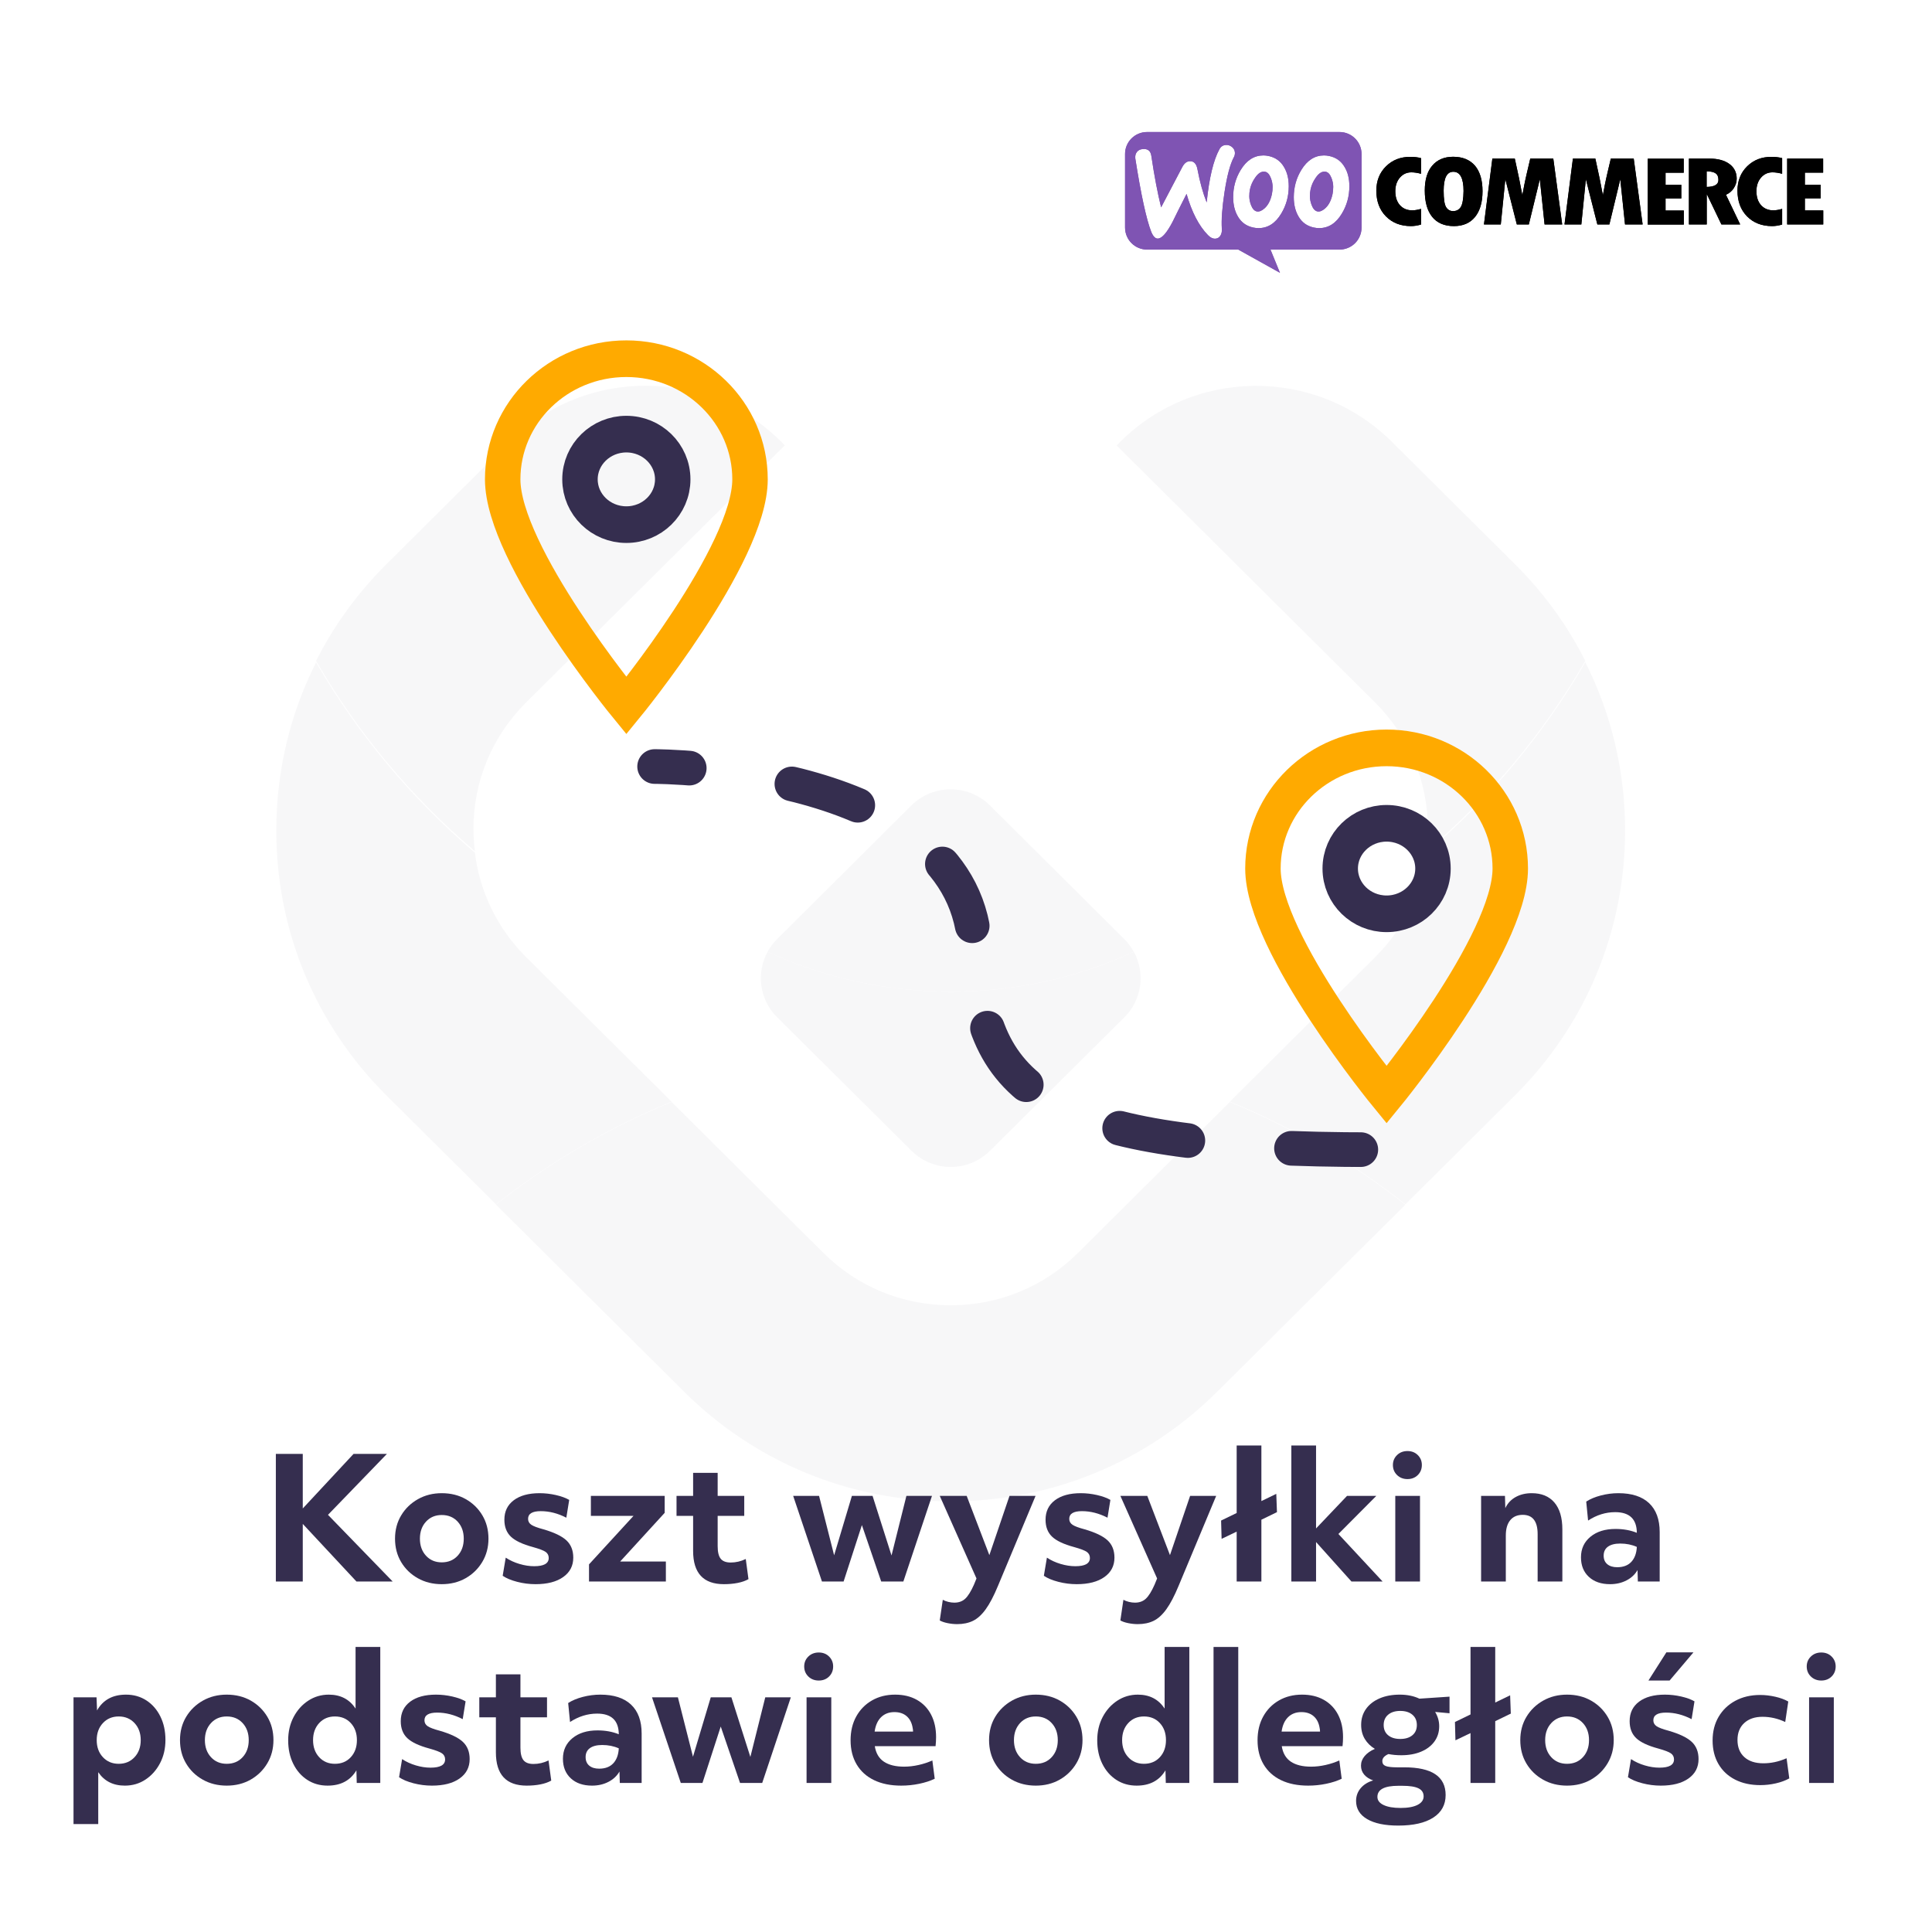 <?xml version="1.0" encoding="UTF-8" standalone="no"?> <svg xmlns="http://www.w3.org/2000/svg" xmlns:xlink="http://www.w3.org/1999/xlink" xmlns:serif="http://www.serif.com/" width="100%" height="100%" viewBox="0 0 500 500" version="1.1" xml:space="preserve" style="fill-rule:evenodd;clip-rule:evenodd;stroke-linecap:round;stroke-miterlimit:10;"> <g transform="matrix(1.671,0,0,1.671,-0.692,0.879)"> <g opacity="0.04"> <g transform="matrix(1,0,0,1,77.235,102.06)"> <path d="M0,83.94L-16.912,67.125C-27.955,56.158 -34.027,41.573 -34.027,26.043C-34.027,16.84 -31.897,7.979 -27.866,0C-21.4,11.168 -13.045,21.151 -3.271,29.471C-2.523,35.572 0.228,41.232 4.666,45.657L27.194,68.044C17.356,72.079 8.203,77.461 -0.013,83.94L0,83.94Z" style="fill:rgb(53,46,79);fill-rule:nonzero;"></path> </g> <g transform="matrix(1,0,0,1,218.086,102.034)"> <path d="M0,83.966C-8.215,77.474 -17.355,72.092 -27.193,68.058L-4.678,45.67C-0.24,41.246 2.523,35.598 3.259,29.485C13.059,21.153 21.389,11.181 27.854,0C31.886,7.98 34.016,16.854 34.016,26.056C34.016,41.573 27.942,56.171 16.913,67.138L-0.013,83.966L0,83.966Z" style="fill:rgb(53,46,79);fill-rule:nonzero;"></path> </g> <g transform="matrix(1,0,0,1,147.661,170.145)"> <path d="M0,61.855C-15.606,61.855 -30.287,55.817 -41.317,44.85L-70.438,15.895C-62.223,9.403 -53.069,4.033 -43.231,0L-19.727,23.37C-14.465,28.614 -7.467,31.488 -0.013,31.488C7.442,31.488 14.44,28.614 19.714,23.37L43.219,0C53.057,4.033 62.198,9.416 70.413,15.908L41.292,44.85C30.262,55.817 15.594,61.855 -0.025,61.855L0,61.855Z" style="fill:rgb(53,46,79);fill-rule:nonzero;"></path> </g> <g transform="matrix(1,0,0,1,73.749,59.528)"> <path d="M0,68.36C0,69.52 0.076,70.654 0.215,71.776C-9.572,63.457 -17.914,53.485 -24.38,42.304C-21.616,36.808 -17.927,31.741 -13.438,27.278L5.591,8.358C17.432,-3.416 36.702,-3.164 48.214,8.925L8.152,48.733C2.891,53.964 -0.013,60.935 -0.013,68.347L0,68.36Z" style="fill:rgb(53,46,79);fill-rule:nonzero;"></path> </g> <g transform="matrix(1,0,0,1,173.359,118.976)"> <path d="M0,-50.511C11.512,-62.587 30.782,-62.852 42.623,-51.078L61.652,-32.157C66.141,-27.707 69.817,-22.64 72.582,-17.144C66.102,-5.95 57.786,4.008 47.986,12.341C48.138,11.206 48.201,10.084 48.201,8.925C48.201,1.512 45.298,-5.458 40.037,-10.69L0,-50.511Z" style="fill:rgb(53,46,79);fill-rule:nonzero;"></path> </g> <g transform="matrix(1,0,0,1,141.576,150.238)"> <path d="M0,27.454L-8.114,19.387L-20.805,6.781C-23.568,4.033 -24.05,-0.127 -22.275,-3.354C-13.654,0.604 -4.032,2.823 6.098,2.823C16.228,2.823 25.824,0.617 34.445,-3.354C36.221,-0.127 35.738,4.033 32.987,6.781L20.297,19.387L12.171,27.454C8.824,30.808 3.372,30.808 0,27.454" style="fill:rgb(53,46,79);fill-rule:nonzero;"></path> </g> <g transform="matrix(1,0,0,1,147.661,120.891)"> <path d="M0,32.17C-10.13,32.17 -19.739,29.951 -28.373,25.993C-27.993,25.3 -27.486,24.619 -26.902,24.039L-15.467,12.656L-6.098,3.328C-2.738,0 2.713,0 6.073,3.328L26.89,24.039C27.486,24.631 27.98,25.3 28.348,25.993C19.727,29.963 10.117,32.17 0,32.17" style="fill:rgb(53,46,79);fill-rule:nonzero;"></path> </g> </g> </g> <g transform="matrix(1.599,0,0,1.599,291.153,34.165)"> <g> <clipPath id="_clip1"> <rect x="0" y="0" width="113" height="23"></rect> </clipPath> <g clip-path="url(#_clip1)"> <path d="M34.709,0L3.552,0C1.581,0 -0.016,1.612 0,3.568L0,15.461C0,17.433 1.596,19.029 3.568,19.029L18.325,19.029L25.07,22.785L23.536,19.029L34.709,19.029C36.681,19.029 38.277,17.433 38.277,15.461L38.277,3.568C38.277,1.596 36.681,0 34.709,0ZM2.895,2.754C2.457,2.785 2.128,2.942 1.909,3.239C1.69,3.521 1.612,3.881 1.659,4.288C2.582,10.156 3.443,14.115 4.241,16.165C4.554,16.916 4.914,17.276 5.336,17.245C5.994,17.198 6.776,16.29 7.699,14.522C8.184,13.521 8.936,12.018 9.953,10.015C10.798,12.973 11.956,15.195 13.411,16.682C13.818,17.104 14.241,17.292 14.647,17.261C15.007,17.229 15.289,17.042 15.477,16.697C15.633,16.4 15.696,16.056 15.665,15.664C15.571,14.24 15.712,12.253 16.103,9.702C16.51,7.073 17.01,5.18 17.621,4.053C17.746,3.818 17.793,3.584 17.777,3.302C17.746,2.942 17.589,2.645 17.292,2.41C16.995,2.175 16.666,2.066 16.306,2.097C15.852,2.128 15.508,2.347 15.273,2.785C14.303,4.554 13.615,7.418 13.208,11.392C12.613,9.89 12.112,8.122 11.721,6.04C11.549,5.117 11.127,4.679 10.438,4.726C9.968,4.757 9.577,5.07 9.264,5.665L5.837,12.19C5.274,9.921 4.742,7.151 4.257,3.881C4.147,3.067 3.693,2.692 2.895,2.754ZM33.05,3.881C34.161,4.116 34.991,4.71 35.554,5.696C36.055,6.541 36.305,7.558 36.305,8.779C36.305,10.391 35.899,11.862 35.085,13.208C34.146,14.773 32.925,15.555 31.407,15.555C31.141,15.555 30.86,15.524 30.562,15.461C29.451,15.226 28.622,14.632 28.058,13.646C27.558,12.785 27.307,11.752 27.307,10.547C27.307,8.936 27.714,7.465 28.528,6.134C29.483,4.569 30.703,3.787 32.205,3.787C32.471,3.787 32.753,3.818 33.05,3.881ZM32.393,12.347C32.972,11.831 33.363,11.064 33.583,10.031C33.645,9.671 33.692,9.28 33.692,8.873C33.692,8.419 33.598,7.934 33.41,7.449C33.176,6.839 32.863,6.51 32.487,6.432C31.924,6.322 31.376,6.635 30.86,7.402C30.437,7.997 30.171,8.623 30.03,9.264C29.952,9.624 29.921,10.015 29.921,10.407C29.921,10.86 30.015,11.345 30.202,11.831C30.437,12.441 30.75,12.769 31.126,12.848C31.517,12.926 31.939,12.754 32.393,12.347ZM25.742,5.696C25.179,4.71 24.334,4.116 23.239,3.881C22.941,3.818 22.66,3.787 22.394,3.787C20.891,3.787 19.671,4.569 18.716,6.134C17.902,7.465 17.496,8.936 17.496,10.547C17.496,11.752 17.746,12.785 18.247,13.646C18.81,14.632 19.639,15.226 20.75,15.461C21.048,15.524 21.329,15.555 21.596,15.555C23.113,15.555 24.334,14.773 25.273,13.208C26.087,11.862 26.494,10.391 26.494,8.779C26.494,7.558 26.243,6.541 25.742,5.696ZM23.771,10.031C23.552,11.064 23.16,11.831 22.581,12.347C22.128,12.754 21.705,12.926 21.314,12.848C20.938,12.769 20.625,12.441 20.391,11.831C20.203,11.345 20.109,10.86 20.109,10.407C20.109,10.015 20.14,9.624 20.218,9.264C20.359,8.623 20.625,7.997 21.048,7.402C21.564,6.635 22.112,6.322 22.675,6.432C23.051,6.51 23.364,6.839 23.599,7.449C23.786,7.934 23.88,8.419 23.88,8.873C23.88,9.28 23.849,9.671 23.771,10.031Z" style="fill:rgb(127,84,179);"></path> <path d="M42.236,5.555C41.188,6.588 40.671,7.903 40.671,9.499C40.671,11.205 41.188,12.597 42.221,13.646C43.253,14.694 44.599,15.226 46.274,15.226C46.759,15.226 47.306,15.148 47.901,14.976L47.901,12.441C47.353,12.597 46.884,12.676 46.477,12.676C45.648,12.676 44.99,12.394 44.49,11.846C43.989,11.283 43.739,10.532 43.739,9.577C43.739,8.685 43.989,7.95 44.474,7.386C44.975,6.807 45.585,6.526 46.336,6.526C46.821,6.526 47.338,6.604 47.901,6.76L47.901,4.225C47.385,4.084 46.806,4.022 46.195,4.022C44.599,4.006 43.285,4.522 42.236,5.555ZM53.097,4.006C51.657,4.006 50.53,4.491 49.716,5.446C48.903,6.4 48.511,7.746 48.511,9.467C48.511,11.33 48.918,12.754 49.716,13.74C50.514,14.726 51.688,15.226 53.222,15.226C54.708,15.226 55.851,14.726 56.649,13.74C57.447,12.754 57.854,11.361 57.854,9.577C57.854,7.793 57.447,6.416 56.633,5.446C55.804,4.491 54.63,4.006 53.097,4.006ZM54.333,12.143C54.051,12.582 53.629,12.801 53.097,12.801C52.596,12.801 52.22,12.582 51.954,12.143C51.688,11.705 51.563,10.829 51.563,9.499C51.563,7.449 52.079,6.432 53.128,6.432C54.223,6.432 54.786,7.464 54.786,9.546C54.771,10.829 54.614,11.705 54.333,12.143ZM65.584,4.303L65.021,6.698C64.88,7.308 64.739,7.934 64.614,8.575L64.301,10.234C64.004,8.575 63.597,6.604 63.08,4.303L59.45,4.303L58.088,14.96L60.811,14.96L61.547,7.621L63.409,14.96L65.35,14.96L67.133,7.637L67.9,14.96L70.748,14.96L69.309,4.303L65.584,4.303ZM78.62,4.303L78.056,6.698C77.915,7.308 77.775,7.934 77.649,8.575L77.336,10.234C77.039,8.575 76.632,6.604 76.116,4.303L72.485,4.303L71.124,14.96L73.847,14.96L74.582,7.621L76.444,14.96L78.385,14.96L80.153,7.637L80.92,14.96L83.768,14.96L82.328,4.303L78.62,4.303ZM87.477,10.751L90.028,10.751L90.028,8.544L87.477,8.544L87.477,6.588L90.419,6.588L90.419,4.319L84.598,4.319L84.598,14.976L90.435,14.976L90.435,12.707L87.477,12.707L87.477,10.751ZM98.54,9.061C98.838,8.575 98.994,8.075 98.994,7.558C98.994,6.557 98.603,5.759 97.821,5.18C97.038,4.601 95.959,4.303 94.613,4.303L91.264,4.303L91.264,14.96L94.143,14.96L94.143,10.109L94.19,10.109L96.522,14.96L99.558,14.96L97.257,10.156C97.805,9.906 98.243,9.546 98.54,9.061ZM94.128,8.888L94.128,6.353C94.816,6.369 95.301,6.479 95.599,6.698C95.896,6.917 96.037,7.261 96.037,7.762C96.037,8.497 95.395,8.873 94.128,8.888ZM100.684,5.555C99.636,6.588 99.12,7.903 99.12,9.499C99.12,11.205 99.636,12.597 100.669,13.646C101.702,14.694 103.047,15.226 104.722,15.226C105.207,15.226 105.755,15.148 106.349,14.976L106.349,12.441C105.802,12.597 105.332,12.676 104.925,12.676C104.096,12.676 103.439,12.394 102.938,11.846C102.437,11.283 102.187,10.532 102.187,9.577C102.187,8.685 102.437,7.95 102.922,7.386C103.423,6.807 104.033,6.526 104.784,6.526C105.269,6.526 105.786,6.604 106.349,6.76L106.349,4.225C105.833,4.084 105.254,4.022 104.644,4.022C103.063,4.006 101.733,4.522 100.684,5.555ZM110.027,12.691L110.027,10.735L112.577,10.735L112.577,8.529L110.027,8.529L110.027,6.572L112.984,6.572L112.984,4.303L107.163,4.303L107.163,14.96L113,14.96L113,12.691L110.027,12.691Z" style="fill-rule:nonzero;"></path> </g> </g> </g> <g id="logo-woocommerce.svg" transform="matrix(1.599,0,0,1.599,381.519,52.558)"> <g transform="matrix(1,0,0,1,-56.5,-11.5)"> <clipPath id="_clip2"> <rect x="0" y="0" width="113" height="23"></rect> </clipPath> <g clip-path="url(#_clip2)"> <path d="M34.709,0L3.552,0C1.581,0 -0.016,1.612 0,3.568L0,15.461C0,17.433 1.596,19.029 3.568,19.029L18.325,19.029L25.07,22.785L23.536,19.029L34.709,19.029C36.681,19.029 38.277,17.433 38.277,15.461L38.277,3.568C38.277,1.596 36.681,0 34.709,0ZM2.895,2.754C2.457,2.785 2.128,2.942 1.909,3.239C1.69,3.521 1.612,3.881 1.659,4.288C2.582,10.156 3.443,14.115 4.241,16.165C4.554,16.916 4.914,17.276 5.336,17.245C5.994,17.198 6.776,16.29 7.699,14.522C8.184,13.521 8.936,12.018 9.953,10.015C10.798,12.973 11.956,15.195 13.411,16.682C13.818,17.104 14.241,17.292 14.647,17.261C15.007,17.229 15.289,17.042 15.477,16.697C15.633,16.4 15.696,16.056 15.665,15.664C15.571,14.24 15.712,12.253 16.103,9.702C16.51,7.073 17.01,5.18 17.621,4.053C17.746,3.818 17.793,3.584 17.777,3.302C17.746,2.942 17.589,2.645 17.292,2.41C16.995,2.175 16.666,2.066 16.306,2.097C15.852,2.128 15.508,2.347 15.273,2.785C14.303,4.554 13.615,7.418 13.208,11.392C12.613,9.89 12.112,8.122 11.721,6.04C11.549,5.117 11.127,4.679 10.438,4.726C9.968,4.757 9.577,5.07 9.264,5.665L5.837,12.19C5.274,9.921 4.742,7.151 4.257,3.881C4.147,3.067 3.693,2.692 2.895,2.754ZM33.05,3.881C34.161,4.116 34.991,4.71 35.554,5.696C36.055,6.541 36.305,7.558 36.305,8.779C36.305,10.391 35.899,11.862 35.085,13.208C34.146,14.773 32.925,15.555 31.407,15.555C31.141,15.555 30.86,15.524 30.562,15.461C29.451,15.226 28.622,14.632 28.058,13.646C27.558,12.785 27.307,11.752 27.307,10.547C27.307,8.936 27.714,7.465 28.528,6.134C29.483,4.569 30.703,3.787 32.205,3.787C32.471,3.787 32.753,3.818 33.05,3.881ZM32.393,12.347C32.972,11.831 33.363,11.064 33.583,10.031C33.645,9.671 33.692,9.28 33.692,8.873C33.692,8.419 33.598,7.934 33.41,7.449C33.176,6.839 32.863,6.51 32.487,6.432C31.924,6.322 31.376,6.635 30.86,7.402C30.437,7.997 30.171,8.623 30.03,9.264C29.952,9.624 29.921,10.015 29.921,10.407C29.921,10.86 30.015,11.345 30.202,11.831C30.437,12.441 30.75,12.769 31.126,12.848C31.517,12.926 31.939,12.754 32.393,12.347ZM25.742,5.696C25.179,4.71 24.334,4.116 23.239,3.881C22.941,3.818 22.66,3.787 22.394,3.787C20.891,3.787 19.671,4.569 18.716,6.134C17.902,7.465 17.496,8.936 17.496,10.547C17.496,11.752 17.746,12.785 18.247,13.646C18.81,14.632 19.639,15.226 20.75,15.461C21.048,15.524 21.329,15.555 21.596,15.555C23.113,15.555 24.334,14.773 25.273,13.208C26.087,11.862 26.494,10.391 26.494,8.779C26.494,7.558 26.243,6.541 25.742,5.696ZM23.771,10.031C23.552,11.064 23.16,11.831 22.581,12.347C22.128,12.754 21.705,12.926 21.314,12.848C20.938,12.769 20.625,12.441 20.391,11.831C20.203,11.345 20.109,10.86 20.109,10.407C20.109,10.015 20.14,9.624 20.218,9.264C20.359,8.623 20.625,7.997 21.048,7.402C21.564,6.635 22.112,6.322 22.675,6.432C23.051,6.51 23.364,6.839 23.599,7.449C23.786,7.934 23.88,8.419 23.88,8.873C23.88,9.28 23.849,9.671 23.771,10.031Z" style="fill:rgb(127,84,179);"></path> <path d="M42.236,5.555C41.188,6.588 40.671,7.903 40.671,9.499C40.671,11.205 41.188,12.597 42.221,13.646C43.253,14.694 44.599,15.226 46.274,15.226C46.759,15.226 47.306,15.148 47.901,14.976L47.901,12.441C47.353,12.597 46.884,12.676 46.477,12.676C45.648,12.676 44.99,12.394 44.49,11.846C43.989,11.283 43.739,10.532 43.739,9.577C43.739,8.685 43.989,7.95 44.474,7.386C44.975,6.807 45.585,6.526 46.336,6.526C46.821,6.526 47.338,6.604 47.901,6.76L47.901,4.225C47.385,4.084 46.806,4.022 46.195,4.022C44.599,4.006 43.285,4.522 42.236,5.555ZM53.097,4.006C51.657,4.006 50.53,4.491 49.716,5.446C48.903,6.4 48.511,7.746 48.511,9.467C48.511,11.33 48.918,12.754 49.716,13.74C50.514,14.726 51.688,15.226 53.222,15.226C54.708,15.226 55.851,14.726 56.649,13.74C57.447,12.754 57.854,11.361 57.854,9.577C57.854,7.793 57.447,6.416 56.633,5.446C55.804,4.491 54.63,4.006 53.097,4.006ZM54.333,12.143C54.051,12.582 53.629,12.801 53.097,12.801C52.596,12.801 52.22,12.582 51.954,12.143C51.688,11.705 51.563,10.829 51.563,9.499C51.563,7.449 52.079,6.432 53.128,6.432C54.223,6.432 54.786,7.464 54.786,9.546C54.771,10.829 54.614,11.705 54.333,12.143ZM65.584,4.303L65.021,6.698C64.88,7.308 64.739,7.934 64.614,8.575L64.301,10.234C64.004,8.575 63.597,6.604 63.08,4.303L59.45,4.303L58.088,14.96L60.811,14.96L61.547,7.621L63.409,14.96L65.35,14.96L67.133,7.637L67.9,14.96L70.748,14.96L69.309,4.303L65.584,4.303ZM78.62,4.303L78.056,6.698C77.915,7.308 77.775,7.934 77.649,8.575L77.336,10.234C77.039,8.575 76.632,6.604 76.116,4.303L72.485,4.303L71.124,14.96L73.847,14.96L74.582,7.621L76.444,14.96L78.385,14.96L80.153,7.637L80.92,14.96L83.768,14.96L82.328,4.303L78.62,4.303ZM87.477,10.751L90.028,10.751L90.028,8.544L87.477,8.544L87.477,6.588L90.419,6.588L90.419,4.319L84.598,4.319L84.598,14.976L90.435,14.976L90.435,12.707L87.477,12.707L87.477,10.751ZM98.54,9.061C98.838,8.575 98.994,8.075 98.994,7.558C98.994,6.557 98.603,5.759 97.821,5.18C97.038,4.601 95.959,4.303 94.613,4.303L91.264,4.303L91.264,14.96L94.143,14.96L94.143,10.109L94.19,10.109L96.522,14.96L99.558,14.96L97.257,10.156C97.805,9.906 98.243,9.546 98.54,9.061ZM94.128,8.888L94.128,6.353C94.816,6.369 95.301,6.479 95.599,6.698C95.896,6.917 96.037,7.261 96.037,7.762C96.037,8.497 95.395,8.873 94.128,8.888ZM100.684,5.555C99.636,6.588 99.12,7.903 99.12,9.499C99.12,11.205 99.636,12.597 100.669,13.646C101.702,14.694 103.047,15.226 104.722,15.226C105.207,15.226 105.755,15.148 106.349,14.976L106.349,12.441C105.802,12.597 105.332,12.676 104.925,12.676C104.096,12.676 103.439,12.394 102.938,11.846C102.437,11.283 102.187,10.532 102.187,9.577C102.187,8.685 102.437,7.95 102.922,7.386C103.423,6.807 104.033,6.526 104.784,6.526C105.269,6.526 105.786,6.604 106.349,6.76L106.349,4.225C105.833,4.084 105.254,4.022 104.644,4.022C103.063,4.006 101.733,4.522 100.684,5.555ZM110.027,12.691L110.027,10.735L112.577,10.735L112.577,8.529L110.027,8.529L110.027,6.572L112.984,6.572L112.984,4.303L107.163,4.303L107.163,14.96L113,14.96L113,12.691L110.027,12.691Z" style="fill-rule:nonzero;"></path> </g> </g> </g> <g transform="matrix(1.685,0,0,1.671,0.428,0.879)"> <path d="M42.114,224.65L46.248,224.65L46.248,233.1L54.048,224.65L59.17,224.65L50.122,234.088L60.054,244.41L54.49,244.41L46.248,235.492L46.248,244.41L42.114,244.41L42.114,224.65Z" style="fill:rgb(53,46,79);fill-rule:nonzero;"></path> <path d="M67.594,244.826C66.224,244.826 64.998,244.519 63.915,243.903C62.831,243.288 61.978,242.452 61.354,241.394C60.73,240.337 60.418,239.132 60.418,237.78C60.418,236.428 60.734,235.224 61.367,234.166C61.999,233.109 62.857,232.273 63.941,231.657C65.024,231.042 66.242,230.734 67.594,230.734C68.98,230.734 70.211,231.042 71.286,231.657C72.36,232.273 73.21,233.109 73.834,234.166C74.458,235.224 74.77,236.428 74.77,237.78C74.77,239.115 74.453,240.315 73.821,241.381C73.188,242.447 72.334,243.288 71.26,243.903C70.185,244.519 68.963,244.826 67.594,244.826ZM70.974,237.78C70.974,236.706 70.662,235.826 70.038,235.141C69.414,234.457 68.599,234.114 67.594,234.114C66.606,234.114 65.8,234.457 65.176,235.141C64.552,235.826 64.24,236.706 64.24,237.78C64.24,238.855 64.552,239.735 65.176,240.419C65.8,241.104 66.606,241.446 67.594,241.446C68.599,241.446 69.414,241.104 70.038,240.419C70.662,239.735 70.974,238.855 70.974,237.78Z" style="fill:rgb(53,46,79);fill-rule:nonzero;"></path> <path d="M77.421,240.718C78.045,241.134 78.747,241.459 79.527,241.693C80.307,241.927 81.061,242.044 81.789,242.044C83.28,242.044 84.025,241.62 84.025,240.77C84.025,240.372 83.869,240.06 83.557,239.834C83.245,239.609 82.595,239.358 81.607,239.08C80.013,238.647 78.882,238.11 78.214,237.468C77.547,236.827 77.213,235.952 77.213,234.842C77.213,233.56 77.694,232.554 78.656,231.826C79.618,231.098 80.94,230.734 82.621,230.734C83.453,230.734 84.285,230.83 85.117,231.02C85.949,231.211 86.634,231.462 87.171,231.774L86.729,234.53C85.429,233.854 84.121,233.516 82.803,233.516C81.503,233.516 80.853,233.915 80.853,234.712C80.853,235.094 81.018,235.397 81.347,235.622C81.677,235.848 82.292,236.082 83.193,236.324C84.857,236.81 86.04,237.382 86.742,238.04C87.444,238.699 87.795,239.592 87.795,240.718C87.795,241.984 87.28,242.985 86.248,243.721C85.217,244.458 83.8,244.826 81.997,244.826C81.044,244.826 80.104,244.705 79.176,244.462C78.249,244.22 77.508,243.908 76.953,243.526L77.421,240.718Z" style="fill:rgb(53,46,79);fill-rule:nonzero;"></path> <path d="M94.997,241.316L102.017,241.316L102.017,244.41L90.213,244.41L90.213,241.758L97.051,234.244L90.499,234.244L90.499,231.15L101.835,231.15L101.835,233.776L94.997,241.316Z" style="fill:rgb(53,46,79);fill-rule:nonzero;"></path> <path d="M106.202,234.244L103.654,234.244L103.654,231.15L106.202,231.15L106.202,227.588L109.972,227.588L109.972,231.15L114.054,231.15L114.054,234.244L109.972,234.244L109.972,238.95C109.972,239.852 110.128,240.497 110.44,240.887C110.752,241.277 111.264,241.472 111.974,241.472C112.772,241.472 113.543,241.29 114.288,240.926L114.704,244.046C114.254,244.306 113.703,244.501 113.053,244.631C112.403,244.761 111.697,244.826 110.934,244.826C107.78,244.826 106.202,243.11 106.202,239.678L106.202,234.244Z" style="fill:rgb(53,46,79);fill-rule:nonzero;"></path> <path d="M121.568,231.15L125.546,231.15L127.86,240.354L130.59,231.15L133.762,231.15L136.674,240.38L138.962,231.15L142.888,231.15L138.494,244.41L135.088,244.41L132.124,235.674L129.316,244.41L125.988,244.41L121.568,231.15Z" style="fill:rgb(53,46,79);fill-rule:nonzero;"></path> <path d="M153.027,245.086C152.386,246.646 151.757,247.855 151.142,248.713C150.527,249.571 149.872,250.169 149.179,250.507C148.486,250.845 147.68,251.014 146.761,251.014C146.276,251.014 145.782,250.962 145.279,250.858C144.776,250.754 144.378,250.616 144.083,250.442L144.551,247.244C144.794,247.383 145.075,247.491 145.396,247.569C145.717,247.647 146.024,247.686 146.319,247.686C147.012,247.686 147.576,247.478 148.009,247.062C148.442,246.646 148.884,245.927 149.335,244.904L149.725,243.942L144.083,231.15L148.217,231.15L151.701,240.328L154.795,231.15L158.799,231.15L153.027,245.086Z" style="fill:rgb(53,46,79);fill-rule:nonzero;"></path> <path d="M160.541,240.718C161.165,241.134 161.867,241.459 162.647,241.693C163.427,241.927 164.181,242.044 164.909,242.044C166.399,242.044 167.145,241.62 167.145,240.77C167.145,240.372 166.989,240.06 166.677,239.834C166.365,239.609 165.715,239.358 164.727,239.08C163.132,238.647 162.001,238.11 161.334,237.468C160.666,236.827 160.333,235.952 160.333,234.842C160.333,233.56 160.814,232.554 161.776,231.826C162.738,231.098 164.059,230.734 165.741,230.734C166.573,230.734 167.405,230.83 168.237,231.02C169.069,231.211 169.753,231.462 170.291,231.774L169.849,234.53C168.549,233.854 167.24,233.516 165.923,233.516C164.623,233.516 163.973,233.915 163.973,234.712C163.973,235.094 164.137,235.397 164.467,235.622C164.796,235.848 165.411,236.082 166.313,236.324C167.977,236.81 169.16,237.382 169.862,238.04C170.564,238.699 170.915,239.592 170.915,240.718C170.915,241.984 170.399,242.985 169.368,243.721C168.336,244.458 166.919,244.826 165.117,244.826C164.163,244.826 163.223,244.705 162.296,244.462C161.368,244.22 160.627,243.908 160.073,243.526L160.541,240.718Z" style="fill:rgb(53,46,79);fill-rule:nonzero;"></path> <path d="M180.768,245.086C180.127,246.646 179.499,247.855 178.883,248.713C178.268,249.571 177.614,250.169 176.92,250.507C176.227,250.845 175.421,251.014 174.502,251.014C174.017,251.014 173.523,250.962 173.02,250.858C172.518,250.754 172.119,250.616 171.824,250.442L172.292,247.244C172.535,247.383 172.817,247.491 173.137,247.569C173.458,247.647 173.766,247.686 174.06,247.686C174.754,247.686 175.317,247.478 175.75,247.062C176.184,246.646 176.626,245.927 177.076,244.904L177.466,243.942L171.824,231.15L175.958,231.15L179.442,240.328L182.536,231.15L186.54,231.15L180.768,245.086Z" style="fill:rgb(53,46,79);fill-rule:nonzero;"></path> <path d="M189.686,223.35L193.482,223.35L193.482,231.956L195.77,230.838L195.874,233.672L193.482,234.842L193.482,244.41L189.686,244.41L189.686,236.688L187.372,237.806L187.294,234.972L189.686,233.802L189.686,223.35Z" style="fill:rgb(53,46,79);fill-rule:nonzero;"></path> <path d="M198.083,223.35L201.879,223.35L201.879,236.194L206.637,231.15L211.135,231.15L205.311,237.052L212.097,244.41L207.313,244.41L201.879,238.3L201.879,244.41L198.083,244.41L198.083,223.35Z" style="fill:rgb(53,46,79);fill-rule:nonzero;"></path> <path d="M214.047,231.15L217.843,231.15L217.843,244.41L214.047,244.41L214.047,231.15ZM214.32,227.926C213.895,227.51 213.683,226.99 213.683,226.366C213.683,225.76 213.895,225.248 214.32,224.832C214.745,224.416 215.278,224.208 215.919,224.208C216.56,224.208 217.089,224.416 217.505,224.832C217.921,225.248 218.129,225.76 218.129,226.366C218.129,226.99 217.921,227.51 217.505,227.926C217.089,228.342 216.56,228.55 215.919,228.55C215.278,228.55 214.745,228.342 214.32,227.926Z" style="fill:rgb(53,46,79);fill-rule:nonzero;"></path> <path d="M227.228,231.15L230.894,231.15L230.946,233.048C231.293,232.303 231.821,231.731 232.532,231.332C233.243,230.934 234.066,230.734 235.002,230.734C236.51,230.734 237.671,231.215 238.486,232.177C239.301,233.139 239.708,234.53 239.708,236.35L239.708,244.41L235.912,244.41L235.912,237.078C235.912,235.085 235.149,234.088 233.624,234.088C232.792,234.088 232.151,234.366 231.7,234.92C231.249,235.475 231.024,236.264 231.024,237.286L231.024,244.41L227.228,244.41L227.228,231.15Z" style="fill:rgb(53,46,79);fill-rule:nonzero;"></path> <path d="M254.658,244.41L251.304,244.41L251.252,242.642C250.87,243.318 250.307,243.851 249.562,244.241C248.816,244.631 247.976,244.826 247.04,244.826C245.67,244.826 244.583,244.449 243.777,243.695C242.971,242.941 242.568,241.932 242.568,240.666C242.568,239.349 243.053,238.287 244.024,237.481C244.994,236.675 246.277,236.272 247.872,236.272C249.085,236.272 250.177,236.472 251.148,236.87C251.13,234.738 250.021,233.672 247.82,233.672C246.364,233.672 244.977,234.106 243.66,234.972L243.374,232.034C243.98,231.636 244.73,231.319 245.623,231.085C246.515,230.851 247.412,230.734 248.314,230.734C250.376,230.734 251.949,231.25 253.033,232.281C254.116,233.313 254.658,234.808 254.658,236.766L254.658,244.41ZM248.132,242.2C249.068,242.2 249.791,241.923 250.303,241.368C250.814,240.814 251.096,240.042 251.148,239.054C250.385,238.708 249.536,238.534 248.6,238.534C247.785,238.534 247.157,238.695 246.715,239.015C246.273,239.336 246.052,239.8 246.052,240.406C246.052,240.978 246.238,241.42 246.611,241.732C246.983,242.044 247.49,242.2 248.132,242.2Z" style="fill:rgb(53,46,79);fill-rule:nonzero;"></path> </g> <g transform="matrix(1.671,0,0,1.671,-0.692,0.879)"> <path d="M11.8,262.35L15.366,262.35L15.445,264.378C16.371,262.749 17.866,261.934 19.929,261.934C21.117,261.934 22.17,262.233 23.088,262.831C24.006,263.429 24.727,264.257 25.251,265.314C25.776,266.372 26.038,267.585 26.038,268.954C26.038,270.289 25.758,271.489 25.199,272.555C24.639,273.621 23.888,274.466 22.944,275.09C22,275.714 20.934,276.026 19.745,276.026C17.945,276.026 16.572,275.333 15.629,273.946L15.629,281.98L11.8,281.98L11.8,262.35ZM18.801,272.646C19.797,272.646 20.615,272.304 21.253,271.619C21.891,270.935 22.21,270.055 22.21,268.98C22.21,267.906 21.891,267.026 21.253,266.341C20.615,265.657 19.797,265.314 18.801,265.314C17.805,265.314 16.988,265.657 16.35,266.341C15.712,267.026 15.393,267.906 15.393,268.98C15.393,270.055 15.712,270.935 16.35,271.619C16.988,272.304 17.805,272.646 18.801,272.646Z" style="fill:rgb(53,46,79);fill-rule:nonzero;"></path> <path d="M35.529,276.026C34.148,276.026 32.911,275.719 31.819,275.103C30.726,274.488 29.865,273.652 29.236,272.594C28.607,271.537 28.292,270.332 28.292,268.98C28.292,267.628 28.611,266.424 29.249,265.366C29.887,264.309 30.752,263.473 31.845,262.857C32.937,262.242 34.165,261.934 35.529,261.934C36.927,261.934 38.168,262.242 39.252,262.857C40.336,263.473 41.192,264.309 41.822,265.366C42.451,266.424 42.765,267.628 42.765,268.98C42.765,270.315 42.446,271.515 41.808,272.581C41.17,273.647 40.31,274.488 39.226,275.103C38.142,275.719 36.91,276.026 35.529,276.026ZM38.937,268.98C38.937,267.906 38.623,267.026 37.993,266.341C37.364,265.657 36.543,265.314 35.529,265.314C34.532,265.314 33.72,265.657 33.09,266.341C32.461,267.026 32.146,267.906 32.146,268.98C32.146,270.055 32.461,270.935 33.09,271.619C33.72,272.304 34.532,272.646 35.529,272.646C36.543,272.646 37.364,272.304 37.993,271.619C38.623,270.935 38.937,270.055 38.937,268.98Z" style="fill:rgb(53,46,79);fill-rule:nonzero;"></path> <path d="M59.31,275.61L55.665,275.61L55.613,273.66C54.669,275.238 53.183,276.026 51.155,276.026C49.967,276.026 48.914,275.727 47.996,275.129C47.078,274.531 46.357,273.704 45.833,272.646C45.308,271.589 45.046,270.376 45.046,269.006C45.046,267.672 45.326,266.471 45.885,265.405C46.445,264.339 47.201,263.494 48.153,262.87C49.106,262.246 50.168,261.934 51.339,261.934C53.157,261.934 54.538,262.654 55.482,264.092L55.482,254.55L59.31,254.55L59.31,275.61ZM52.283,272.646C53.297,272.646 54.118,272.304 54.747,271.619C55.377,270.935 55.691,270.055 55.691,268.98C55.691,267.906 55.377,267.026 54.747,266.341C54.118,265.657 53.297,265.314 52.283,265.314C51.286,265.314 50.474,265.657 49.844,266.341C49.215,267.026 48.9,267.906 48.9,268.98C48.9,270.055 49.215,270.935 49.844,271.619C50.474,272.304 51.286,272.646 52.283,272.646Z" style="fill:rgb(53,46,79);fill-rule:nonzero;"></path> <path d="M62.692,271.918C63.321,272.334 64.029,272.659 64.815,272.893C65.602,273.127 66.362,273.244 67.096,273.244C68.6,273.244 69.351,272.82 69.351,271.97C69.351,271.572 69.194,271.26 68.879,271.034C68.565,270.809 67.909,270.558 66.913,270.28C65.305,269.847 64.164,269.31 63.491,268.668C62.818,268.027 62.482,267.152 62.482,266.042C62.482,264.76 62.967,263.754 63.937,263.026C64.907,262.298 66.24,261.934 67.935,261.934C68.774,261.934 69.614,262.03 70.453,262.22C71.292,262.411 71.982,262.662 72.524,262.974L72.078,265.73C70.767,265.054 69.447,264.716 68.119,264.716C66.808,264.716 66.153,265.115 66.153,265.912C66.153,266.294 66.319,266.597 66.651,266.822C66.983,267.048 67.603,267.282 68.512,267.524C70.19,268.01 71.383,268.582 72.091,269.24C72.799,269.899 73.153,270.792 73.153,271.918C73.153,273.184 72.633,274.185 71.593,274.921C70.553,275.658 69.124,276.026 67.306,276.026C66.345,276.026 65.397,275.905 64.461,275.662C63.526,275.42 62.779,275.108 62.22,274.726L62.692,271.918Z" style="fill:rgb(53,46,79);fill-rule:nonzero;"></path> <path d="M77.216,265.444L74.646,265.444L74.646,262.35L77.216,262.35L77.216,258.788L81.018,258.788L81.018,262.35L85.134,262.35L85.134,265.444L81.018,265.444L81.018,270.15C81.018,271.052 81.175,271.697 81.489,272.087C81.804,272.477 82.32,272.672 83.036,272.672C83.84,272.672 84.618,272.49 85.37,272.126L85.789,275.246C85.335,275.506 84.78,275.701 84.125,275.831C83.469,275.961 82.757,276.026 81.988,276.026C78.806,276.026 77.216,274.31 77.216,270.878L77.216,265.444Z" style="fill:rgb(53,46,79);fill-rule:nonzero;"></path> <path d="M99.79,275.61L96.408,275.61L96.356,273.842C95.971,274.518 95.403,275.051 94.651,275.441C93.9,275.831 93.052,276.026 92.108,276.026C90.727,276.026 89.63,275.649 88.817,274.895C88.005,274.141 87.598,273.132 87.598,271.866C87.598,270.549 88.088,269.487 89.067,268.681C90.045,267.875 91.339,267.472 92.947,267.472C94.171,267.472 95.272,267.672 96.251,268.07C96.233,265.938 95.115,264.872 92.895,264.872C91.426,264.872 90.028,265.306 88.699,266.172L88.411,263.234C89.023,262.836 89.779,262.519 90.679,262.285C91.579,262.051 92.484,261.934 93.393,261.934C95.473,261.934 97.059,262.45 98.152,263.481C99.244,264.513 99.79,266.008 99.79,267.966L99.79,275.61ZM93.209,273.4C94.153,273.4 94.883,273.123 95.399,272.568C95.914,272.014 96.198,271.242 96.251,270.254C95.482,269.908 94.625,269.734 93.681,269.734C92.86,269.734 92.226,269.895 91.78,270.215C91.335,270.536 91.112,271 91.112,271.606C91.112,272.178 91.3,272.62 91.675,272.932C92.051,273.244 92.562,273.4 93.209,273.4Z" style="fill:rgb(53,46,79);fill-rule:nonzero;"></path> <path d="M101.395,262.35L105.406,262.35L107.74,271.554L110.493,262.35L113.692,262.35L116.628,271.58L118.936,262.35L122.895,262.35L118.464,275.61L115.029,275.61L112.04,266.874L109.208,275.61L105.852,275.61L101.395,262.35Z" style="fill:rgb(53,46,79);fill-rule:nonzero;"></path> <path d="M125.333,262.35L129.161,262.35L129.161,275.61L125.333,275.61L125.333,262.35ZM125.608,259.126C125.18,258.71 124.966,258.19 124.966,257.566C124.966,256.96 125.18,256.448 125.608,256.032C126.036,255.616 126.574,255.408 127.221,255.408C127.867,255.408 128.401,255.616 128.82,256.032C129.24,256.448 129.449,256.96 129.449,257.566C129.449,258.19 129.24,258.71 128.82,259.126C128.401,259.542 127.867,259.75 127.221,259.75C126.574,259.75 126.036,259.542 125.608,259.126Z" style="fill:rgb(53,46,79);fill-rule:nonzero;"></path> <path d="M139.989,276.026C138.364,276.026 136.965,275.745 135.794,275.181C134.623,274.618 133.723,273.808 133.093,272.75C132.464,271.693 132.15,270.445 132.15,269.006C132.15,267.602 132.442,266.372 133.028,265.314C133.614,264.257 134.426,263.429 135.466,262.831C136.506,262.233 137.699,261.934 139.045,261.934C140.339,261.934 141.462,262.203 142.415,262.74C143.367,263.278 144.101,264.04 144.617,265.028C145.133,266.016 145.391,267.178 145.391,268.512C145.391,268.946 145.364,269.414 145.312,269.916L135.899,269.916C136.074,271.008 136.546,271.81 137.315,272.321C138.084,272.833 139.124,273.088 140.435,273.088C141.169,273.088 141.921,273.002 142.69,272.828C143.459,272.655 144.167,272.421 144.814,272.126L145.181,274.96C144.499,275.29 143.699,275.55 142.782,275.74C141.864,275.931 140.933,276.026 139.989,276.026ZM138.94,264.638C138.101,264.638 137.415,264.898 136.882,265.418C136.349,265.938 136.013,266.684 135.873,267.654L141.825,267.654C141.825,267.464 141.807,267.29 141.772,267.134C141.65,266.337 141.344,265.722 140.855,265.288C140.365,264.855 139.727,264.638 138.94,264.638Z" style="fill:rgb(53,46,79);fill-rule:nonzero;"></path> <path d="M160.833,276.026C159.452,276.026 158.215,275.719 157.123,275.103C156.03,274.488 155.17,273.652 154.54,272.594C153.911,271.537 153.596,270.332 153.596,268.98C153.596,267.628 153.915,266.424 154.553,265.366C155.191,264.309 156.057,263.473 157.149,262.857C158.242,262.242 159.47,261.934 160.833,261.934C162.231,261.934 163.472,262.242 164.556,262.857C165.64,263.473 166.496,264.309 167.126,265.366C167.755,266.424 168.07,267.628 168.07,268.98C168.07,270.315 167.751,271.515 167.113,272.581C166.475,273.647 165.614,274.488 164.53,275.103C163.446,275.719 162.214,276.026 160.833,276.026ZM164.242,268.98C164.242,267.906 163.927,267.026 163.298,266.341C162.668,265.657 161.847,265.314 160.833,265.314C159.837,265.314 159.024,265.657 158.395,266.341C157.765,267.026 157.451,267.906 157.451,268.98C157.451,270.055 157.765,270.935 158.395,271.619C159.024,272.304 159.837,272.646 160.833,272.646C161.847,272.646 162.668,272.304 163.298,271.619C163.927,270.935 164.242,270.055 164.242,268.98Z" style="fill:rgb(53,46,79);fill-rule:nonzero;"></path> <path d="M184.614,275.61L180.969,275.61L180.917,273.66C179.973,275.238 178.487,276.026 176.46,276.026C175.271,276.026 174.218,275.727 173.3,275.129C172.382,274.531 171.661,273.704 171.137,272.646C170.613,271.589 170.35,270.376 170.35,269.006C170.35,267.672 170.63,266.471 171.189,265.405C171.749,264.339 172.505,263.494 173.457,262.87C174.41,262.246 175.472,261.934 176.643,261.934C178.461,261.934 179.842,262.654 180.786,264.092L180.786,254.55L184.614,254.55L184.614,275.61ZM177.587,272.646C178.601,272.646 179.422,272.304 180.052,271.619C180.681,270.935 180.996,270.055 180.996,268.98C180.996,267.906 180.681,267.026 180.052,266.341C179.422,265.657 178.601,265.314 177.587,265.314C176.591,265.314 175.778,265.657 175.149,266.341C174.519,267.026 174.205,267.906 174.205,268.98C174.205,270.055 174.519,270.935 175.149,271.619C175.778,272.304 176.591,272.646 177.587,272.646Z" style="fill:rgb(53,46,79);fill-rule:nonzero;"></path> <rect x="188.363" y="254.55" width="3.828" height="21.06" style="fill:rgb(53,46,79);fill-rule:nonzero;"></rect> <path d="M203.019,276.026C201.394,276.026 199.995,275.745 198.824,275.181C197.653,274.618 196.753,273.808 196.123,272.75C195.494,271.693 195.179,270.445 195.179,269.006C195.179,267.602 195.472,266.372 196.058,265.314C196.643,264.257 197.456,263.429 198.496,262.831C199.536,262.233 200.729,261.934 202.075,261.934C203.369,261.934 204.492,262.203 205.444,262.74C206.397,263.278 207.131,264.04 207.647,265.028C208.163,266.016 208.42,267.178 208.42,268.512C208.42,268.946 208.394,269.414 208.342,269.916L198.929,269.916C199.104,271.008 199.576,271.81 200.345,272.321C201.114,272.833 202.154,273.088 203.465,273.088C204.199,273.088 204.951,273.002 205.72,272.828C206.489,272.655 207.197,272.421 207.844,272.126L208.211,274.96C207.529,275.29 206.729,275.55 205.812,275.74C204.894,275.931 203.963,276.026 203.019,276.026ZM201.97,264.638C201.131,264.638 200.445,264.898 199.912,265.418C199.379,265.938 199.042,266.684 198.903,267.654L204.855,267.654C204.855,267.464 204.837,267.29 204.802,267.134C204.68,266.337 204.374,265.722 203.884,265.288C203.395,264.855 202.757,264.638 201.97,264.638Z" style="fill:rgb(53,46,79);fill-rule:nonzero;"></path> <path d="M213.349,270.332C212.685,269.934 212.165,269.422 211.789,268.798C211.413,268.174 211.225,267.446 211.225,266.614C211.225,265.678 211.475,264.859 211.973,264.157C212.471,263.455 213.17,262.909 214.07,262.519C214.97,262.129 216.015,261.934 217.204,261.934C217.78,261.934 218.322,261.986 218.829,262.09C219.336,262.194 219.808,262.35 220.245,262.558L224.912,262.246L224.912,264.82L222.683,264.612C223.103,265.306 223.313,266.042 223.313,266.822C223.313,267.724 223.068,268.512 222.579,269.188C222.089,269.864 221.403,270.389 220.52,270.761C219.638,271.134 218.611,271.32 217.44,271.32C216.74,271.32 216.076,271.26 215.447,271.138C214.818,271.416 214.503,271.78 214.503,272.23C214.503,272.594 214.673,272.846 215.014,272.984C215.355,273.123 215.954,273.192 216.81,273.192L217.911,273.192C222.177,273.192 224.309,274.622 224.309,277.482C224.309,278.99 223.671,280.156 222.395,280.979C221.119,281.803 219.31,282.214 216.968,282.214C214.905,282.214 213.301,281.881 212.156,281.213C211.011,280.546 210.439,279.606 210.439,278.392C210.439,277.647 210.675,276.993 211.147,276.429C211.619,275.866 212.266,275.463 213.087,275.22C212.493,275.012 212.03,274.713 211.697,274.323C211.365,273.933 211.199,273.47 211.199,272.932C211.199,272.395 211.387,271.901 211.763,271.45C212.139,271 212.668,270.627 213.349,270.332ZM216.994,276.052C214.826,276.052 213.743,276.624 213.743,277.768C213.743,278.306 214.062,278.726 214.7,279.029C215.338,279.333 216.216,279.484 217.335,279.484C218.471,279.484 219.349,279.324 219.97,279.003C220.59,278.683 220.901,278.245 220.901,277.69C220.901,277.118 220.634,276.702 220.101,276.442C219.568,276.182 218.733,276.052 217.597,276.052L216.994,276.052ZM215.407,265.041C214.944,265.431 214.713,265.964 214.713,266.64C214.713,267.316 214.944,267.845 215.407,268.226C215.871,268.608 216.496,268.798 217.282,268.798C218.069,268.798 218.694,268.608 219.157,268.226C219.62,267.845 219.852,267.316 219.852,266.64C219.852,265.964 219.62,265.431 219.157,265.041C218.694,264.651 218.069,264.456 217.282,264.456C216.496,264.456 215.871,264.651 215.407,265.041Z" style="fill:rgb(53,46,79);fill-rule:nonzero;"></path> <path d="M228.163,254.55L231.991,254.55L231.991,263.156L234.298,262.038L234.403,264.872L231.991,266.042L231.991,275.61L228.163,275.61L228.163,267.888L225.829,269.006L225.751,266.172L228.163,265.002L228.163,254.55Z" style="fill:rgb(53,46,79);fill-rule:nonzero;"></path> <path d="M243.108,276.026C241.727,276.026 240.49,275.719 239.398,275.103C238.305,274.488 237.444,273.652 236.815,272.594C236.186,271.537 235.871,270.332 235.871,268.98C235.871,267.628 236.19,266.424 236.828,265.366C237.466,264.309 238.331,263.473 239.424,262.857C240.516,262.242 241.744,261.934 243.108,261.934C244.506,261.934 245.747,262.242 246.831,262.857C247.915,263.473 248.771,264.309 249.4,265.366C250.03,266.424 250.344,267.628 250.344,268.98C250.344,270.315 250.025,271.515 249.387,272.581C248.749,273.647 247.888,274.488 246.805,275.103C245.721,275.719 244.489,276.026 243.108,276.026ZM246.516,268.98C246.516,267.906 246.202,267.026 245.572,266.341C244.943,265.657 244.122,265.314 243.108,265.314C242.111,265.314 241.299,265.657 240.669,266.341C240.04,267.026 239.725,267.906 239.725,268.98C239.725,270.055 240.04,270.935 240.669,271.619C241.299,272.304 242.111,272.646 243.108,272.646C244.122,272.646 244.943,272.304 245.572,271.619C246.202,270.935 246.516,270.055 246.516,268.98Z" style="fill:rgb(53,46,79);fill-rule:nonzero;"></path> <path d="M253.018,271.918C253.648,272.334 254.355,272.659 255.142,272.893C255.929,273.127 256.689,273.244 257.423,273.244C258.926,273.244 259.678,272.82 259.678,271.97C259.678,271.572 259.521,271.26 259.206,271.034C258.891,270.809 258.236,270.558 257.24,270.28C255.632,269.847 254.491,269.31 253.818,268.668C253.145,268.027 252.809,267.152 252.809,266.042C252.809,264.76 253.294,263.754 254.264,263.026C255.234,262.298 256.567,261.934 258.262,261.934C259.101,261.934 259.94,262.03 260.779,262.22C261.618,262.411 262.309,262.662 262.851,262.974L262.405,265.73C261.094,265.054 259.774,264.716 258.446,264.716C257.135,264.716 256.479,265.115 256.479,265.912C256.479,266.294 256.645,266.597 256.977,266.822C257.31,267.048 257.93,267.282 258.839,267.524C260.517,268.01 261.71,268.582 262.418,269.24C263.126,269.899 263.48,270.792 263.48,271.918C263.48,273.184 262.96,274.185 261.92,274.921C260.88,275.658 259.451,276.026 257.633,276.026C256.672,276.026 255.723,275.905 254.788,275.662C253.853,275.42 253.106,275.108 252.546,274.726L253.018,271.918ZM258.498,255.382L262.693,255.382L258.996,259.75L255.719,259.75L258.498,255.382Z" style="fill:rgb(53,46,79);fill-rule:nonzero;"></path> <path d="M266.587,265.366C267.207,264.309 268.072,263.481 269.182,262.883C270.292,262.285 271.573,261.986 273.023,261.986C273.793,261.986 274.575,262.077 275.37,262.259C276.165,262.441 276.834,262.688 277.376,263L276.904,266.172C275.768,265.635 274.597,265.366 273.391,265.366C272.202,265.366 271.258,265.687 270.559,266.328C269.86,266.97 269.51,267.845 269.51,268.954C269.51,270.081 269.864,270.965 270.572,271.606C271.28,272.248 272.263,272.568 273.522,272.568C274.098,272.568 274.68,272.508 275.265,272.386C275.851,272.265 276.467,272.066 277.114,271.788L277.533,274.908C276.939,275.238 276.244,275.493 275.449,275.675C274.653,275.857 273.854,275.948 273.05,275.948C271.564,275.948 270.266,275.667 269.156,275.103C268.046,274.54 267.185,273.738 266.573,272.698C265.962,271.658 265.656,270.436 265.656,269.032C265.656,267.646 265.966,266.424 266.587,265.366Z" style="fill:rgb(53,46,79);fill-rule:nonzero;"></path> <path d="M280.6,262.35L284.429,262.35L284.429,275.61L280.6,275.61L280.6,262.35ZM280.876,259.126C280.448,258.71 280.233,258.19 280.233,257.566C280.233,256.96 280.448,256.448 280.876,256.032C281.304,255.616 281.842,255.408 282.488,255.408C283.135,255.408 283.668,255.616 284.088,256.032C284.507,256.448 284.717,256.96 284.717,257.566C284.717,258.19 284.507,258.71 284.088,259.126C283.668,259.542 283.135,259.75 282.488,259.75C281.842,259.75 281.304,259.542 280.876,259.126Z" style="fill:rgb(53,46,79);fill-rule:nonzero;"></path> </g> <g transform="matrix(0.268,0,0,0.277,290.243,167.533)"> <ellipse cx="256" cy="206.674" rx="44.783" ry="42.28" style="fill:none;stroke:rgb(53,46,79);stroke-width:34.23px;"></ellipse> </g> <g transform="matrix(0.268,0,0,0.277,290.243,167.533)"> <path d="M375.422,206.674C375.422,277.14 256,418.072 256,418.072C256,418.072 136.578,277.14 136.578,206.674C136.578,144.406 190.045,93.928 256,93.928C321.955,93.928 375.422,144.406 375.422,206.674Z" style="fill:none;fill-rule:nonzero;stroke:rgb(255,170,0);stroke-width:34.23px;"></path> </g> <path d="M169.416,198.377C169.416,198.377 251.239,198.284 252.337,246.315C253.211,284.536 274.646,297.54 355.518,297.54" style="fill:none;stroke:rgb(53,46,79);stroke-width:8.97px;stroke-linejoin:round;stroke-miterlimit:1.5;stroke-dasharray:8.97,26.91,8.97,0;"></path> <g transform="matrix(0.268,0,0,0.277,93.492,66.814)"> <ellipse cx="256" cy="206.674" rx="44.783" ry="42.28" style="fill:none;stroke:rgb(53,46,79);stroke-width:34.23px;"></ellipse> </g> <g transform="matrix(0.268,0,0,0.277,93.492,66.814)"> <path d="M375.422,206.674C375.422,277.14 256,418.072 256,418.072C256,418.072 136.578,277.14 136.578,206.674C136.578,144.406 190.045,93.928 256,93.928C321.955,93.928 375.422,144.406 375.422,206.674Z" style="fill:none;fill-rule:nonzero;stroke:rgb(255,170,0);stroke-width:34.23px;"></path> </g> </svg> 